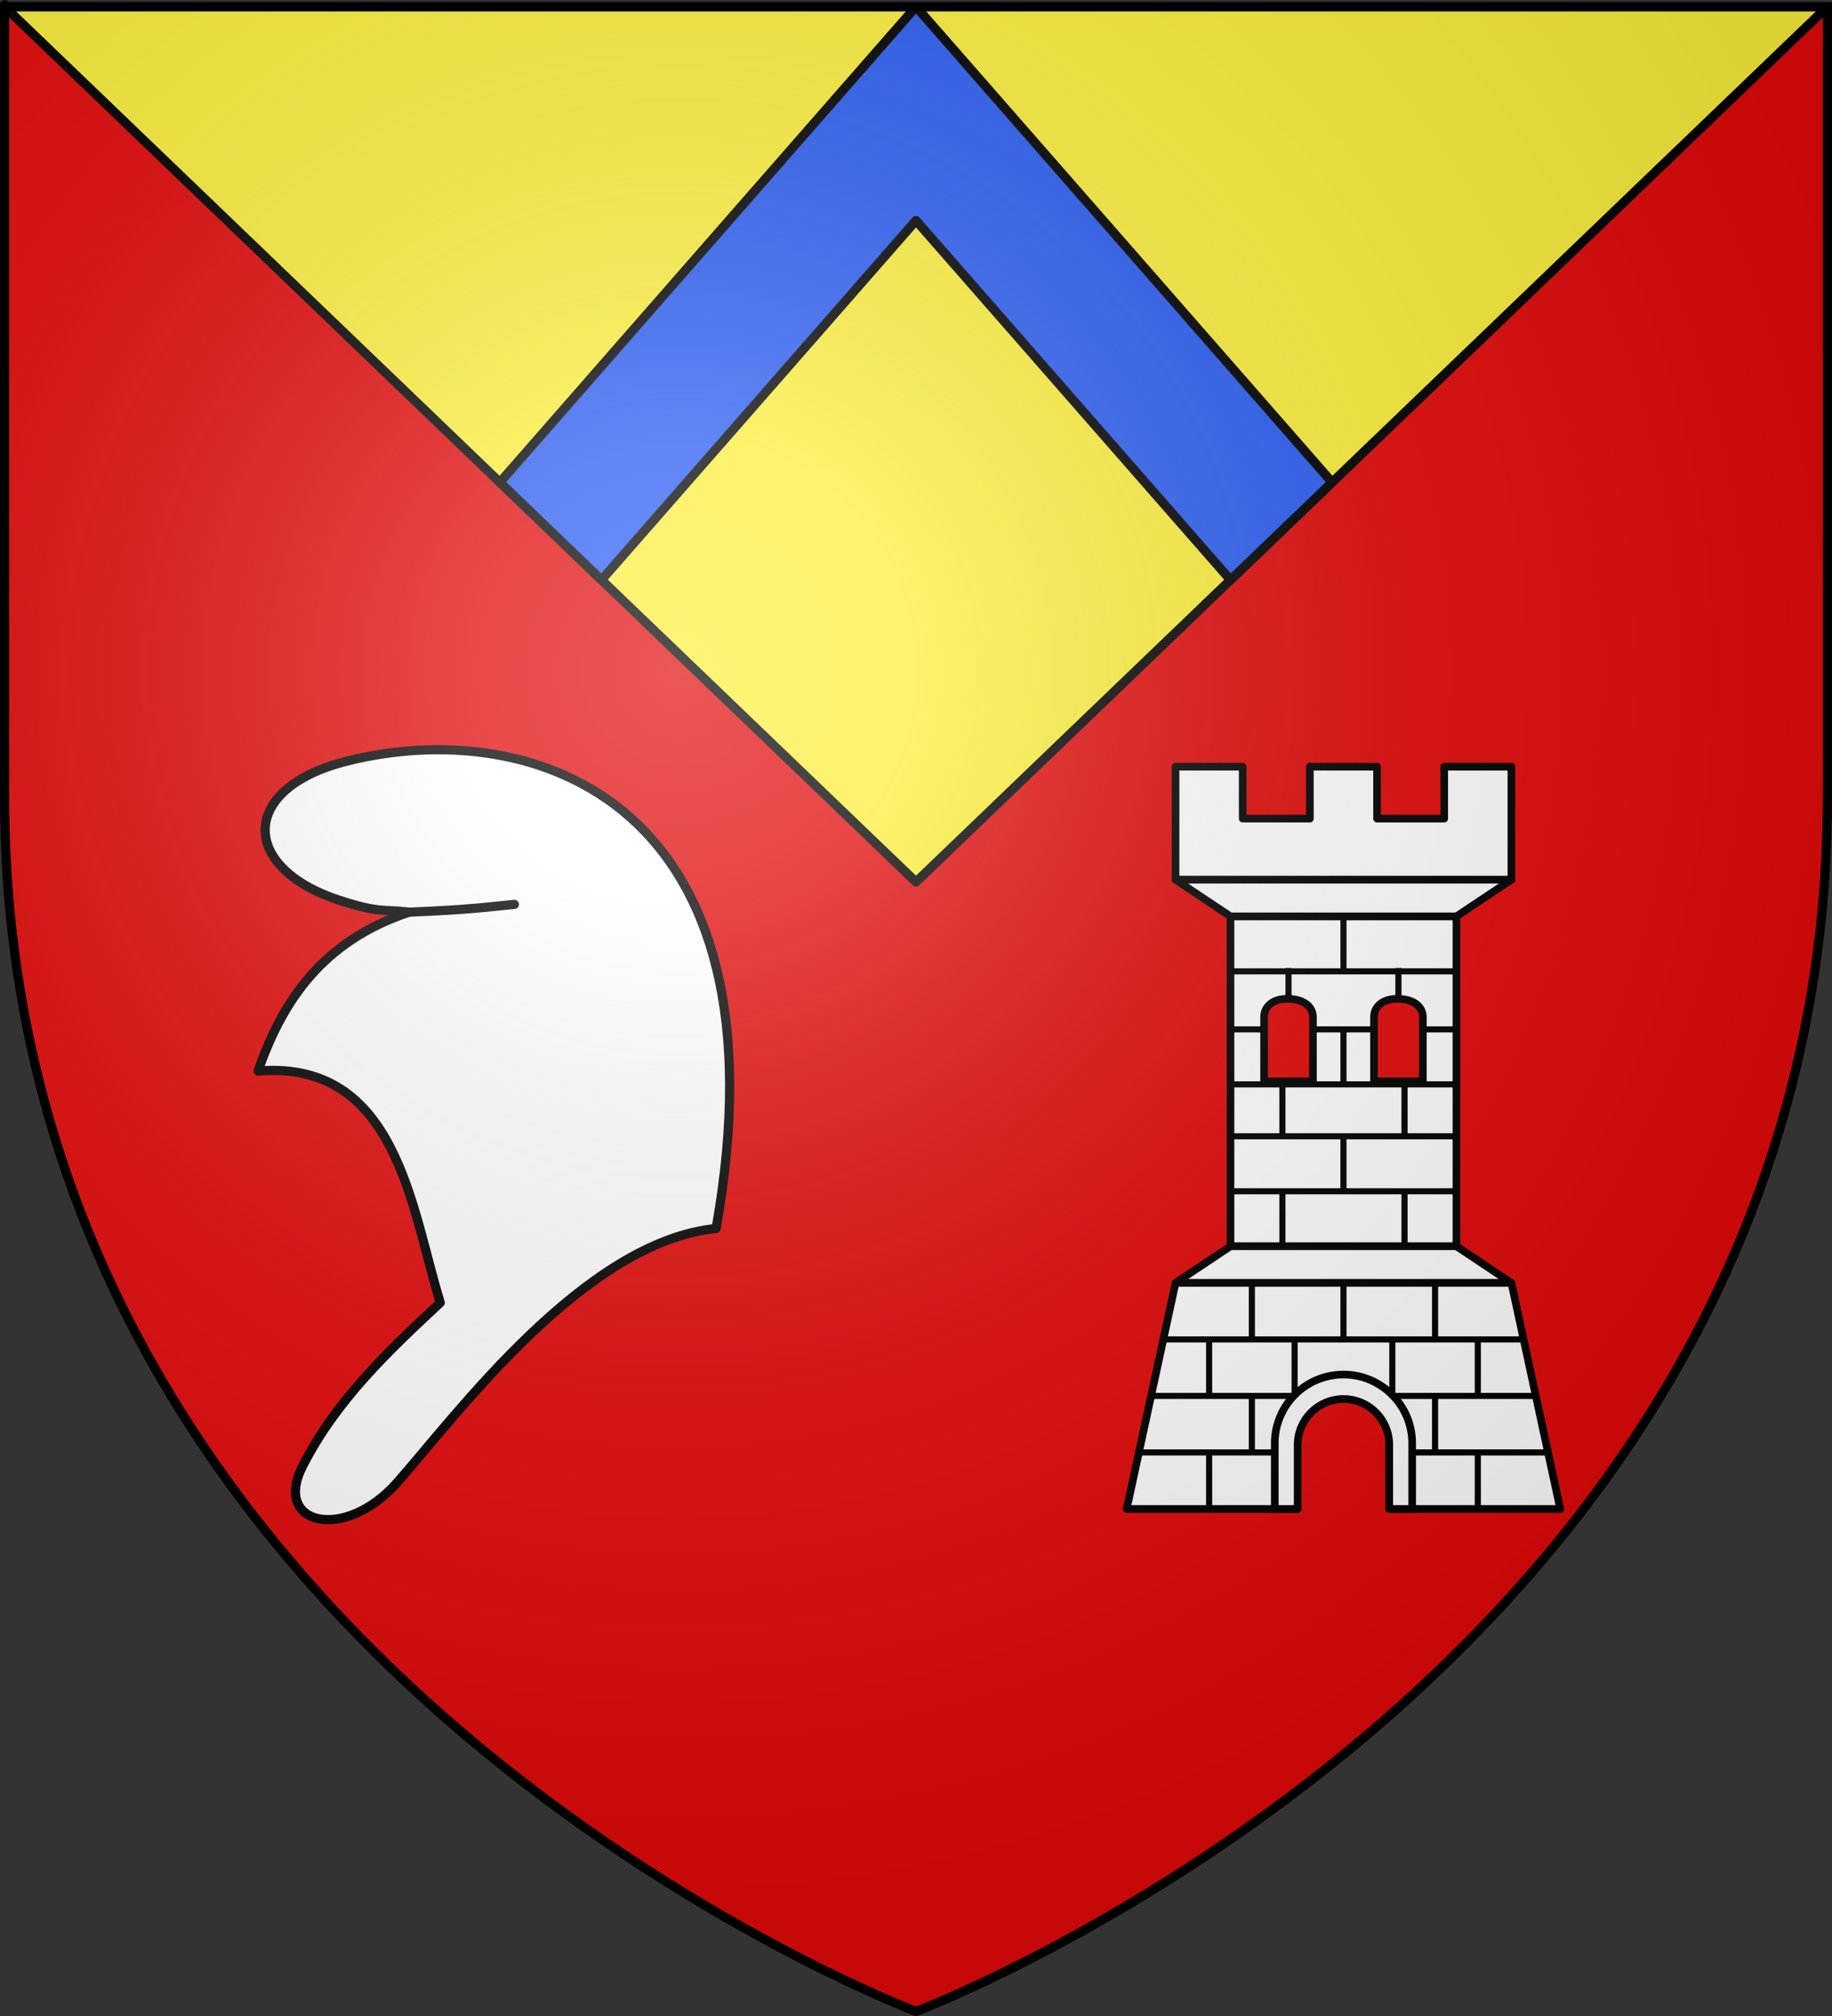 <?xml version="1.0" encoding="UTF-8" standalone="no"?>
<svg
   xmlns:dc="http://purl.org/dc/elements/1.1/"
   xmlns:cc="http://creativecommons.org/ns#"
   xmlns:rdf="http://www.w3.org/1999/02/22-rdf-syntax-ns#"
   xmlns:svg="http://www.w3.org/2000/svg"
   xmlns="http://www.w3.org/2000/svg"
   xmlns:xlink="http://www.w3.org/1999/xlink"
   xmlns:sodipodi="http://sodipodi.sourceforge.net/DTD/sodipodi-0.dtd"
   xmlns:inkscape="http://www.inkscape.org/namespaces/inkscape"
   height="660"
   width="600"
   version="1.0"
   id="svg2"
   sodipodi:version="0.32"
   inkscape:version="0.46"
   sodipodi:docname="Blason_ville_fr_Burey-en-Vaux_(Meuse).svg"
   sodipodi:docbase="D:\Mes documents\Renaud-Notre Lapin"
   inkscape:export-filename="/Users/olivier/Desktop/Blason Rouge/Blason_Vide_3D.png"
   inkscape:export-xdpi="144"
   inkscape:export-ydpi="144"
   inkscape:output_extension="org.inkscape.output.svg.inkscape">
  <rect width="100%" height="100%" fill="#333333" stroke="none"/>
  <sodipodi:namedview
     inkscape:window-height="975"
     inkscape:window-width="1280"
     inkscape:pageshadow="2"
     inkscape:pageopacity="0.0"
     guidetolerance="10.0"
     gridtolerance="10.0"
     objecttolerance="10.0"
     borderopacity="1.0"
     bordercolor="#666666"
     pagecolor="#ffffff"
     id="base"
     showgrid="false"
     height="660px"
     inkscape:zoom="1.1590904"
     inkscape:cx="300.00013"
     inkscape:cy="330.00014"
     inkscape:window-x="-4"
     inkscape:window-y="-4"
     inkscape:current-layer="layer4"
     inkscape:object-nodes="true" />
  <desc
     id="desc4">Flag of Canton of Valais (Wallis)</desc>
  <defs
     id="defs6">
    <linearGradient
       id="linearGradient2893">
      <stop
         style="stop-color:white;stop-opacity:0.314;"
         offset="0"
         id="stop2895" />
      <stop
         id="stop2897"
         offset="0.19"
         style="stop-color:white;stop-opacity:0.251;" />
      <stop
         style="stop-color:#6b6b6b;stop-opacity:0.125;"
         offset="0.6"
         id="stop2901" />
      <stop
         style="stop-color:black;stop-opacity:0.125;"
         offset="1"
         id="stop2899" />
    </linearGradient>
    <radialGradient
       inkscape:collect="always"
       xlink:href="#linearGradient2893"
       id="radialGradient3163"
       gradientUnits="userSpaceOnUse"
       gradientTransform="matrix(1.353,0,0,1.349,-77.629,-85.747)"
       cx="221.445"
       cy="226.331"
       fx="221.445"
       fy="226.331"
       r="300" />
    <g
       id="f">
      <rect
         id="rect1964"
         style="fill:#28166f"
         y="-30"
         x="-50"
         height="60"
         width="100" />
      <g
         id="g1966"
         style="fill:#ffffff"
         transform="translate(0,-20)">
        <path
           id="path1968"
           d="M -1.212,27.818 C -1.212,22.175 -2.091,20.471 -4.542,13.98 C -5.709,10.888 -5.024,7.103 -2.858,3.601 C -2.082,2.346 -1.114,1.214 0,0 C 1.114,1.214 2.082,2.346 2.858,3.601 C 5.024,7.103 5.709,10.888 4.542,13.98 C 2.091,20.471 1.212,22.175 1.212,27.818 L -1.212,27.818 z" />
        <path
           id="rwi"
           d="M 2.922,27.672 C 2.922,21.721 5.239,17.829 8.501,16.66 C 9.949,16.141 11.808,16.387 13.519,18.107 C 15.638,20.236 16.255,26.1 10.036,27.228 C 10.694,26.272 10.655,24.147 9.322,23.441 C 8.331,22.916 7.209,23.188 6.646,23.564 C 5.822,24.116 4.917,25.67 4.967,27.672 L 2.922,27.672 z" />
        <path
           id="path1971"
           d="M 1.777,30.183 C 1.79,32.191 2.795,33.518 4.516,34.257 C 4.295,34.955 3.257,36.378 1.831,36.281 C 1.55,37.787 1.282,38.632 0,40 C -1.282,38.632 -1.55,37.787 -1.831,36.281 C -3.257,36.378 -4.295,34.955 -4.516,34.257 C -2.795,33.518 -1.79,32.191 -1.777,30.183 L 1.777,30.183 z" />
        <use
           xlink:href="#rwi"
           height="400"
           width="800"
           y="0"
           x="0"
           id="use1973"
           transform="scale(-1,1)" />
        <rect
           id="rect1975"
           y="27.331"
           x="-7.923"
           height="3.218"
           width="15.846" />
      </g>
    </g>
    <g
       id="s">
      <g
         id="c">
        <path
           id="t"
           d="M 0,0 L 0,1 L 0.5,1 L 0,0 z"
           transform="matrix(0.951,0.309,-0.309,0.951,0,-1)" />
        <use
           xlink:href="#t"
           transform="scale(-1,1)"
           id="use2144"
           x="0"
           y="0"
           width="810"
           height="540" />
      </g>
      <g
         id="a">
        <use
           xlink:href="#c"
           transform="matrix(0.309,0.951,-0.951,0.309,0,0)"
           id="use2147"
           x="0"
           y="0"
           width="810"
           height="540" />
        <use
           xlink:href="#c"
           transform="matrix(-0.809,0.588,-0.588,-0.809,0,0)"
           id="use2149"
           x="0"
           y="0"
           width="810"
           height="540" />
      </g>
      <use
         xlink:href="#a"
         transform="scale(-1,1)"
         id="use2151"
         x="0"
         y="0"
         width="810"
         height="540" />
    </g>
  </defs>
  <g
     inkscape:groupmode="layer"
     id="layer3"
     inkscape:label="Fond écu"
     style="display:inline">
    <path
       id="path2855"
       style="fill:#e20909;fill-opacity:1;fill-rule:evenodd;stroke:none;stroke-width:1px;stroke-linecap:butt;stroke-linejoin:miter;stroke-opacity:1"
       d="M 300,658.5 C 300,658.5 598.5,546.18 598.5,260.728 C 598.5,-24.723 598.5,2.176 598.5,2.176 L 1.5,2.176 L 1.5,260.728 C 1.5,546.18 300,658.5 300,658.5 z"
       sodipodi:nodetypes="cccccc" />
    <g
       id="g3714"
       transform="translate(212.95,-619.159)" />
    <g
       id="layer9"
       inkscape:label="Fond d'écu"
       transform="translate(212.95,-619.159)">
      <g
         transform="matrix(2,0,0,2,-732.892,-1853.188)"
         inkscape:label="Meubles"
         id="g2807" />
      <g
         transform="matrix(2,0,0,2,1696.976,-413.55)"
         inkscape:label="Meubles"
         id="g4626" />
      <g
         id="g5271"
         inkscape:label="Meubles"
         transform="matrix(2,0,0,2,-732.892,-453.188)" />
      <g
         id="g5273"
         inkscape:label="Reflet final"
         transform="matrix(2,0,0,2,-732.892,-453.188)" />
      <g
         id="g5275"
         inkscape:label="Contour final"
         transform="matrix(2,0,0,2,-732.892,-453.188)" />
    </g>
    <g
       id="layer6"
       inkscape:label="Reflet final"
       transform="translate(212.95,-619.159)" />
    <g
       id="layer5"
       inkscape:label="Contour final"
       transform="translate(212.95,-619.159)" />
    <path
       style="fill:#fcef3c;fill-opacity:1;fill-rule:evenodd;stroke:#000000;stroke-width:3;stroke-linecap:round;stroke-linejoin:round;stroke-opacity:1"
       d="M 1.5 2.188 L 300 288.75 L 598.5 2.188 L 1.5 2.188 z "
       id="path3290" />
    <path
       style="fill:#2b5df2;fill-opacity:1;stroke:#000000;stroke-width:3;stroke-linecap:round;stroke-linejoin:round;stroke-miterlimit:4;stroke-opacity:1"
       d="M 300 2.188 L 163.719 157.906 L 197 189.875 L 300 72.188 L 403 189.875 L 436.281 157.906 L 300 2.188 z "
       id="rect3387" />
  </g>
  <g
     inkscape:groupmode="layer"
     id="layer4"
     inkscape:label="Meubles">
    <g
       id="g3349">
      <path
         id="rect3454"
         d="M 385,251 L 385,268 L 385,288 L 495,288 L 495,268 L 495,251 L 473,251 L 473,268 L 451,268 L 451,251 L 429,251 L 429,268 L 407,268 L 407,251 L 385,251 z"
         style="fill:#ffffff;fill-opacity:1;stroke:#000000;stroke-width:2.5;stroke-linecap:round;stroke-linejoin:round;stroke-miterlimit:4;stroke-dasharray:none;stroke-opacity:1" />
      <path
         sodipodi:nodetypes="ccccc"
         id="rect3472"
         d="M 403,300 L 477,300 L 477,408 L 403,408 L 403,300 z"
         style="opacity:1;fill:#ffffff;fill-opacity:1;stroke:#000000;stroke-width:2.5;stroke-linecap:round;stroke-linejoin:round;stroke-miterlimit:4;stroke-dasharray:none;stroke-opacity:1" />
      <path
         sodipodi:nodetypes="ccccc"
         id="rect3469"
         d="M 385,288 L 495,288 L 477,300 L 403,300 L 385,288 z"
         style="fill:#ffffff;fill-opacity:1;stroke:#000000;stroke-width:2.5;stroke-linecap:round;stroke-linejoin:round;stroke-miterlimit:4;stroke-dasharray:none;stroke-opacity:1" />
      <path
         style="fill:#ffffff;fill-opacity:1;stroke:#000000;stroke-width:2.5;stroke-linecap:round;stroke-linejoin:round;stroke-miterlimit:4;stroke-dasharray:none;stroke-opacity:1"
         d="M 385,420 L 495,420 L 477,408 L 403,408 L 385,420 z"
         id="path3475"
         sodipodi:nodetypes="ccccc" />
      <path
         id="rect3477"
         d="M 385,420 L 369,494 L 425,494 L 425,473 C 425,464.72 431.72,458 440,458 C 448.28,458 455,464.72 455,473 L 455,494 L 511,494 L 495,420 L 385,420 z"
         style="fill:#ffffff;fill-opacity:1;stroke:#000000;stroke-width:2.5;stroke-linecap:round;stroke-linejoin:round;stroke-miterlimit:4;stroke-dasharray:none;stroke-opacity:1" />
      <path
         id="rect3493"
         d="M 373,474.5 L 373,476.5 L 421.719,476.5 L 421.719,474.5 L 373,474.5 z M 458.062,474.5 L 458.062,476.5 L 507,476.5 L 507,474.5 L 458.062,474.5 z"
         style="fill:#000000;fill-opacity:1;stroke:none;stroke-width:2.5;stroke-linecap:round;stroke-linejoin:round;stroke-miterlimit:4;stroke-opacity:1" />
      <path
         sodipodi:nodetypes="ccccc"
         style="fill:#000000;fill-opacity:1;stroke:none;stroke-width:2.5;stroke-linecap:round;stroke-linejoin:round;stroke-miterlimit:4;stroke-opacity:1"
         d="M 377,456 L 503,456 L 503,458 L 377,458 L 377,456 z"
         id="path3496" />
      <path
         sodipodi:nodetypes="ccccc"
         id="path3498"
         d="M 381,437.5 L 499,437.5 L 499,439.5 L 381,439.5 L 381,437.5 z"
         style="fill:#000000;fill-opacity:1;stroke:none;stroke-width:2.5;stroke-linecap:round;stroke-linejoin:round;stroke-miterlimit:4;stroke-opacity:1" />
      <path
         style="fill:#000000;fill-opacity:1;stroke:none;stroke-width:2.5;stroke-linecap:round;stroke-linejoin:round;stroke-miterlimit:4;stroke-opacity:1"
         d="M 439,439.176 L 439,420.364 L 441,420.364 L 441,439.176 L 439,439.176 z"
         id="path3500"
         sodipodi:nodetypes="ccccc" />
      <use
         height="660"
         width="600"
         transform="translate(-30,0)"
         id="use3502"
         xlink:href="#path3500"
         y="0"
         x="0" />
      <use
         height="660"
         width="600"
         transform="translate(30,0)"
         id="use3504"
         xlink:href="#path3500"
         y="0"
         x="0" />
      <use
         height="660"
         width="600"
         transform="translate(0,36)"
         id="use3506"
         xlink:href="#use3502"
         y="0"
         x="0" />
      <use
         height="660"
         width="600"
         transform="translate(0,36)"
         id="use3508"
         xlink:href="#use3504"
         y="0"
         x="0" />
      <use
         height="660"
         width="600"
         transform="translate(14,17.5)"
         id="use3513"
         xlink:href="#use3502"
         y="0"
         x="0" />
      <use
         height="660"
         width="600"
         transform="translate(-14,17.5)"
         id="use3515"
         xlink:href="#use3504"
         y="0"
         x="0" />
      <use
         height="660"
         width="600"
         transform="translate(-28,0)"
         id="use3517"
         xlink:href="#use3513"
         y="0"
         x="0" />
      <use
         height="660"
         width="600"
         transform="translate(28,0)"
         id="use3519"
         xlink:href="#use3515"
         y="0"
         x="0" />
      <use
         height="660"
         width="600"
         transform="translate(-14,19.5)"
         id="use3521"
         xlink:href="#use3506"
         y="0"
         x="0" />
      <use
         height="660"
         width="600"
         transform="translate(14,19.5)"
         id="use3523"
         xlink:href="#use3508"
         y="0"
         x="0" />
      <path
         id="path3487"
         d="M 440,450 C 427.58,450 417.5,460.08 417.5,472.5 L 417.5,494 L 425,494 L 425,473 C 425,464.72 431.72,458 440,458 C 448.28,458 455,464.72 455,473 L 455,494 L 462.5,494 L 462.5,472.5 C 462.5,460.08 452.42,450 440,450 z"
         style="fill:#ffffff;fill-opacity:1;stroke:#000000;stroke-width:2.5;stroke-linecap:round;stroke-linejoin:round;stroke-miterlimit:4;stroke-dasharray:none;stroke-opacity:1" />
      <path
         id="path3525"
         d="M 403,317 L 477,317 L 477,319 L 403,319 L 403,317 z"
         style="fill:#000000;fill-opacity:1;stroke:none;stroke-width:2.5;stroke-linecap:round;stroke-linejoin:round;stroke-miterlimit:4;stroke-opacity:1;opacity:1"
         sodipodi:nodetypes="ccccc" />
      <use
         style="opacity:1"
         height="660"
         width="600"
         transform="translate(0,19)"
         id="use3527"
         xlink:href="#path3525"
         y="0"
         x="0" />
      <use
         style="opacity:1"
         height="660"
         width="600"
         transform="translate(0,18)"
         id="use3529"
         xlink:href="#use3527"
         y="0"
         x="0" />
      <use
         style="opacity:1"
         height="660"
         width="600"
         transform="translate(0,17)"
         id="use3531"
         xlink:href="#use3529"
         y="0"
         x="0" />
      <use
         style="opacity:1"
         height="660"
         width="600"
         transform="translate(0,18)"
         id="use3533"
         xlink:href="#use3531"
         y="0"
         x="0" />
      <use
         style="opacity:1"
         height="660"
         width="600"
         transform="translate(2,-37)"
         id="use3549"
         xlink:href="#use3545"
         y="0"
         x="0" />
      <path
         sodipodi:nodetypes="ccccc"
         style="fill:#000000;fill-opacity:1;stroke:none;stroke-width:2.5;stroke-linecap:round;stroke-linejoin:round;stroke-miterlimit:4;stroke-opacity:1;opacity:1"
         d="M 439,317.654 L 439,298.921 L 441,298.921 L 441,317.654 L 439,317.654 z"
         id="path3535" />
      <use
         style="opacity:1"
         height="660"
         width="600"
         transform="translate(-2,-37)"
         id="use3551"
         xlink:href="#use3547"
         y="0"
         x="0" />
      <use
         style="opacity:1"
         height="660"
         width="600"
         transform="translate(0,38)"
         id="use3537"
         xlink:href="#path3535"
         y="0"
         x="0" />
      <use
         style="opacity:1"
         height="660"
         width="600"
         transform="translate(0,35)"
         id="use3539"
         xlink:href="#use3537"
         y="0"
         x="0" />
      <use
         style="opacity:1"
         height="660"
         width="600"
         transform="translate(-20,18)"
         id="use3541"
         xlink:href="#use3539"
         y="0"
         x="0" />
      <use
         style="opacity:1"
         height="660"
         width="600"
         transform="translate(40,0)"
         id="use3543"
         xlink:href="#use3541"
         y="0"
         x="0" />
      <use
         style="opacity:1"
         height="660"
         width="600"
         transform="translate(0,-36)"
         id="use3545"
         xlink:href="#use3541"
         y="0"
         x="0" />
      <use
         style="opacity:1"
         height="660"
         width="600"
         transform="translate(0,-36)"
         id="use3547"
         xlink:href="#use3543"
         y="0"
         x="0" />
      <use
         style="stroke-width:2.5;stroke-miterlimit:4;stroke-dasharray:none;opacity:1"
         height="660"
         width="600"
         transform="translate(36,0)"
         id="use3467"
         xlink:href="#rect3456"
         y="0"
         x="0" />
      <path
         sodipodi:nodetypes="czsccs"
         id="rect3456"
         d="M 414,333 C 414,329.567 416.812,326.853 422,327 C 427.287,327.149 430,329.708 430,333 L 430,354 L 414,354 L 414,333 z"
         style="fill:#e20909;fill-opacity:1;stroke:#000000;stroke-width:2.5;stroke-linecap:round;stroke-linejoin:round;stroke-miterlimit:4;stroke-dasharray:none;stroke-opacity:1;opacity:1" />
    </g>
    <g
       style="display:inline"
       id="g3408">
      <path
         sodipodi:nodetypes="csscssccc"
         id="path3450"
         d="M 144.191,426.473 C 127.124,442.361 109.949,458.528 99.02,480.167 C 89.338,499.336 112.92,504.828 130.128,485.281 C 149.953,462.76 191.523,406.438 234.533,402.183 C 259.292,262.51 174.92,233.746 113.542,249.197 C 78.363,258.054 78.421,283.965 110.986,294.664 C 124.317,299.044 125.222,297.559 133.963,298.63 C 105.674,308.085 92.479,327.603 84.531,350.62 C 130.053,346.922 134.694,395.854 144.191,426.473 z"
         style="opacity:1;fill:#ffffff;fill-opacity:1;stroke:#000000;stroke-width:3;stroke-linecap:round;stroke-linejoin:round;stroke-miterlimit:4;stroke-dasharray:none;stroke-opacity:1" />
      <path
         sodipodi:nodetypes="cc"
         id="path3452"
         d="M 133.963,298.63 C 154.471,297.778 159.747,296.925 168.481,296.073"
         style="opacity:1;fill:#ffffff;fill-opacity:1;stroke:#000000;stroke-width:3;stroke-linecap:round;stroke-linejoin:round;stroke-miterlimit:4;stroke-dasharray:none;stroke-opacity:1" />
    </g>
  </g>
  <g
     inkscape:groupmode="layer"
     id="layer2"
     inkscape:label="Reflet final"
     sodipodi:insensitive="true">
    <path
       sodipodi:nodetypes="cccccc"
       d="M 300,658.5 C 300,658.5 598.5,546.18 598.5,260.728 C 598.5,-24.723 598.5,2.176 598.5,2.176 L 1.5,2.176 L 1.5,260.728 C 1.5,546.18 300,658.5 300,658.5 z "
       style="opacity:1;fill:url(#radialGradient3163);fill-opacity:1;fill-rule:evenodd;stroke:none;stroke-width:1px;stroke-linecap:butt;stroke-linejoin:miter;stroke-opacity:1"
       id="path2875"
       inkscape:export-xdpi="144"
       inkscape:export-ydpi="144" />
  </g>
  <g
     inkscape:groupmode="layer"
     id="layer1"
     inkscape:label="Contour final"
     sodipodi:insensitive="true">
    <path
       sodipodi:nodetypes="cccccc"
       d="M 300,658.5 C 300,658.5 1.5,546.18 1.5,260.728 C 1.5,-24.723 1.5,2.176 1.5,2.176 L 598.5,2.176 L 598.5,260.728 C 598.5,546.18 300,658.5 300,658.5 z "
       style="opacity:1;fill:none;fill-opacity:1;fill-rule:evenodd;stroke:#000000;stroke-width:3;stroke-linecap:butt;stroke-linejoin:miter;stroke-miterlimit:4;stroke-dasharray:none;stroke-opacity:1"
       id="path1411"
       inkscape:export-xdpi="144"
       inkscape:export-ydpi="144" />
  </g>
</svg>
